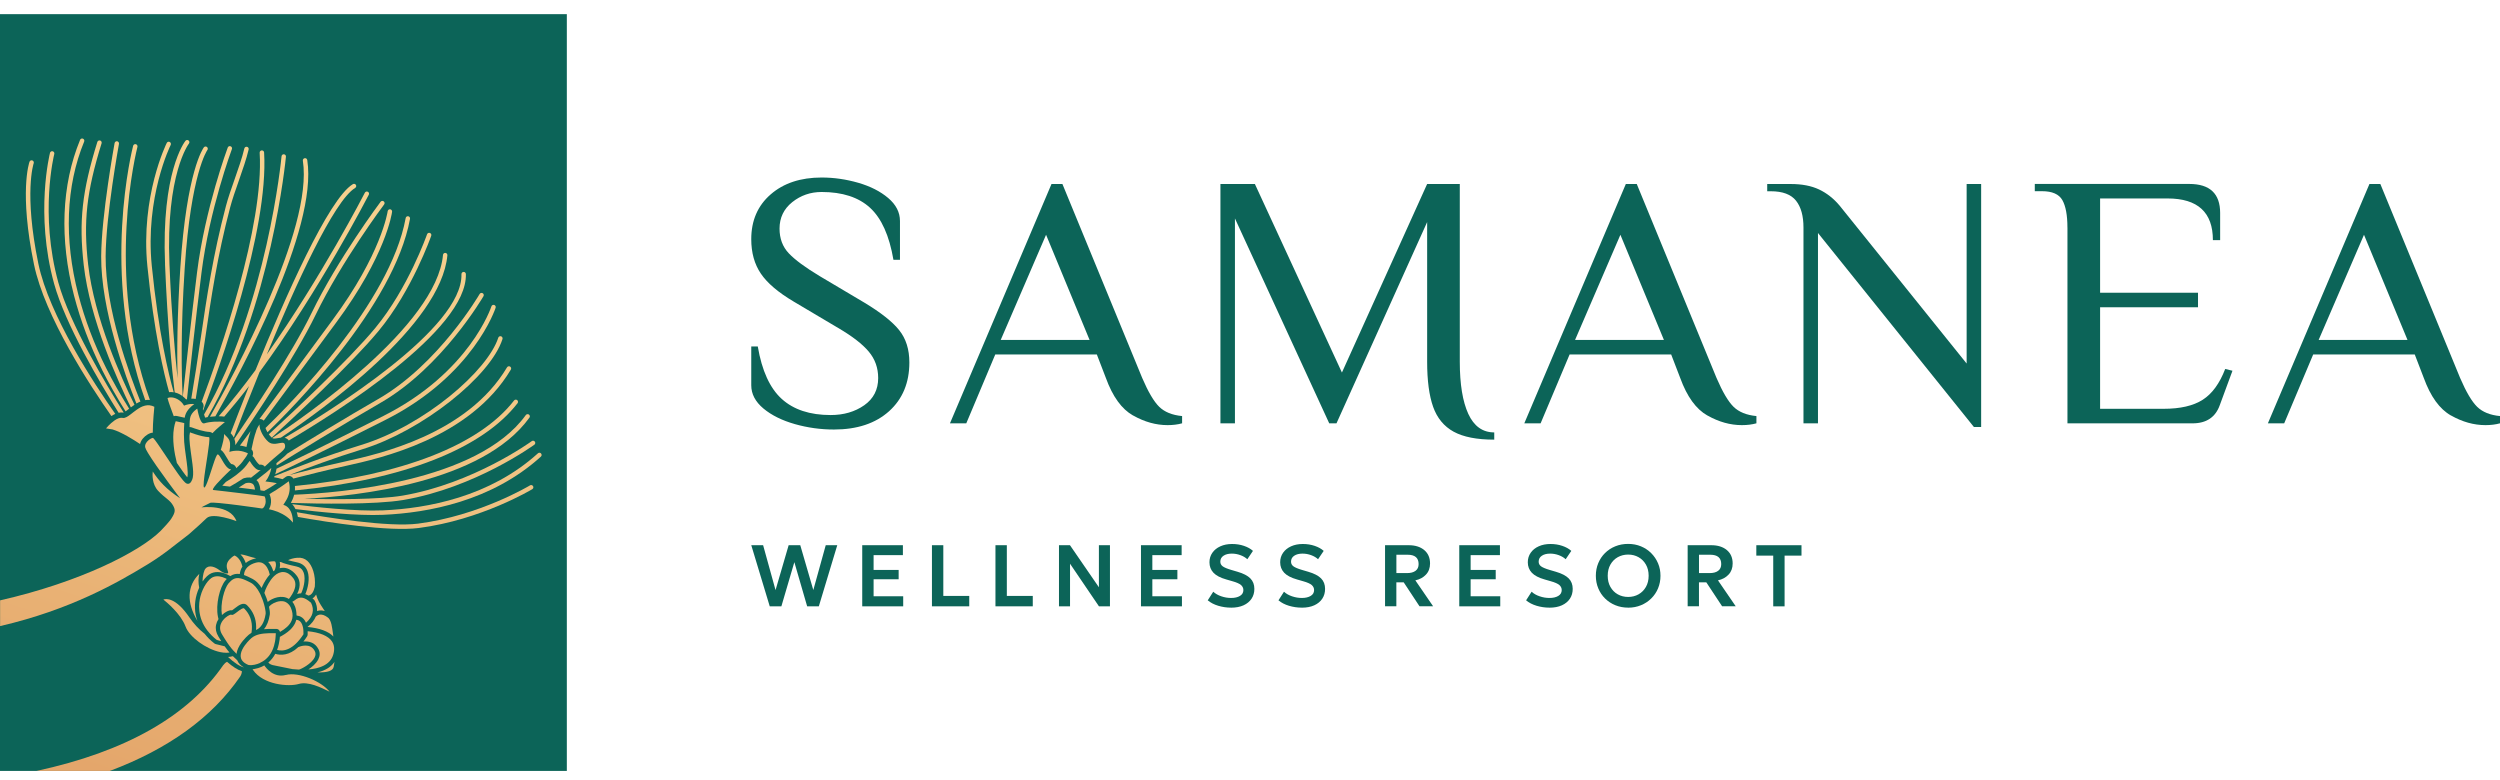 <svg width="157" height="49" viewBox="0 0 157 49" fill="none" xmlns="http://www.w3.org/2000/svg">
<path d="M35.597 0.889H0V48.414H35.597V0.889Z" fill="#0C6458"/>
<path d="M11.565 27.736C11.565 27.748 11.565 27.758 11.567 27.77C11.567 27.758 11.567 27.748 11.565 27.736Z" fill="url(#paint0_linear_8852_3128)"/>
<path d="M18.675 35.026C18.397 35.052 18.228 35.114 18.089 35.179C18.244 35.223 18.441 35.271 18.674 35.32C18.984 35.386 19.204 35.575 19.31 35.863C19.483 36.333 19.322 36.987 19.173 37.313C19.201 37.323 19.228 37.335 19.256 37.347C19.29 37.363 19.326 37.381 19.362 37.401C19.364 37.401 19.368 37.401 19.37 37.401C19.604 37.373 19.718 37.08 19.771 36.84C19.833 36.13 19.612 35.505 19.308 35.229C19.137 35.072 18.926 35.006 18.677 35.028L18.675 35.026Z" fill="url(#paint1_linear_8852_3128)"/>
<path d="M12.398 38.993C12.356 38.874 12.322 38.755 12.296 38.636C12.236 38.347 12.226 38.047 12.266 37.746C12.302 37.46 12.388 37.17 12.509 36.905C12.449 36.605 12.451 36.315 12.515 36.038C11.743 36.798 11.704 37.82 12.399 38.995L12.398 38.993Z" fill="url(#paint2_linear_8852_3128)"/>
<path d="M17.77 35.656C17.876 35.656 18.005 35.674 18.146 35.74C18.301 35.812 18.47 35.937 18.635 36.154C18.802 36.372 18.936 36.746 18.661 37.303C18.743 37.275 18.824 37.261 18.91 37.263C19.013 37.078 19.234 36.404 19.067 35.953C18.991 35.746 18.844 35.623 18.619 35.575C18.124 35.469 17.81 35.38 17.659 35.304C17.623 35.294 17.595 35.288 17.567 35.287C17.605 35.434 17.587 35.583 17.565 35.684C17.633 35.668 17.703 35.66 17.77 35.658V35.656Z" fill="url(#paint3_linear_8852_3128)"/>
<path d="M14.109 35.987C13.974 35.947 13.863 35.863 13.753 35.786C13.524 35.619 13.131 35.44 12.904 35.712C12.83 35.778 12.715 36.132 12.723 36.514C12.894 36.263 13.089 36.078 13.268 36.002C13.608 35.857 14.02 35.917 14.459 36.178C14.644 36.058 14.841 36.014 15.06 36.046C15.076 35.877 15.131 35.72 15.223 35.583C15.193 35.444 15.076 35.044 14.736 34.885C14.628 34.935 14.525 35.014 14.419 35.127C14.153 35.414 14.244 35.676 14.298 35.831C14.324 35.907 14.344 35.961 14.31 35.995C14.28 36.024 14.226 36.022 14.107 35.987H14.109Z" fill="url(#paint4_linear_8852_3128)"/>
<path d="M19.946 42.225C20.575 42.243 20.915 42.123 20.956 41.869L20.972 41.778C20.984 41.702 20.996 41.634 21.006 41.567C20.791 41.885 20.436 42.106 19.948 42.223L19.946 42.225Z" fill="url(#paint5_linear_8852_3128)"/>
<path d="M16.84 35.291C16.983 35.432 17.09 35.629 17.164 35.877C17.19 35.859 17.214 35.841 17.24 35.825C17.285 35.762 17.389 35.448 17.283 35.269C17.269 35.243 17.11 35.233 16.84 35.292V35.291Z" fill="url(#paint6_linear_8852_3128)"/>
<path d="M20.642 38.826C20.525 38.725 20.348 38.604 20.161 38.594C20.039 38.588 19.932 38.63 19.831 38.723C19.735 38.956 19.562 39.174 19.311 39.373C20.075 39.445 20.622 39.646 20.936 39.972C20.926 39.896 20.914 39.817 20.902 39.731C20.855 39.399 20.813 39.029 20.642 38.826Z" fill="url(#paint7_linear_8852_3128)"/>
<path d="M19.853 37.341C19.787 37.448 19.71 37.528 19.622 37.581C19.652 37.605 19.68 37.629 19.712 37.655C19.735 37.675 19.753 37.699 19.767 37.727C19.877 37.943 19.926 38.16 19.912 38.373C19.996 38.343 20.085 38.329 20.175 38.333C20.247 38.337 20.32 38.351 20.396 38.377C20.356 38.315 20.316 38.256 20.278 38.196C20.103 37.929 19.938 37.677 19.853 37.339V37.341Z" fill="url(#paint8_linear_8852_3128)"/>
<path d="M14.024 41.764C11.813 44.979 7.869 47.211 2.283 48.416H6.891C10.568 47.038 13.312 45.061 15.078 42.493C15.148 42.392 15.186 42.275 15.191 42.153C14.921 42.066 14.615 41.873 14.259 41.561C14.165 41.608 14.086 41.68 14.026 41.766L14.024 41.764Z" fill="url(#paint9_linear_8852_3128)"/>
<path d="M14.903 41.471C14.792 41.37 14.702 41.286 14.623 41.207C14.529 41.235 14.428 41.251 14.318 41.258C14.724 41.634 15.05 41.847 15.323 41.915C15.116 41.801 14.975 41.652 14.901 41.471H14.903Z" fill="url(#paint10_linear_8852_3128)"/>
<path d="M10.258 37.651C10.459 37.81 11.354 38.548 11.654 39.351C11.896 40.002 12.934 40.763 13.829 40.952C13.899 40.966 13.967 40.978 14.028 40.984C14.168 41 14.297 40.998 14.414 40.98C14.372 40.932 14.333 40.885 14.293 40.833C14.239 40.765 14.185 40.694 14.13 40.614L14.114 40.59C13.937 40.552 13.738 40.501 13.549 40.449C13.539 40.447 13.529 40.443 13.519 40.439C13.499 40.431 13.479 40.419 13.463 40.407C13.227 40.222 13.022 40.02 12.849 39.801C12.491 39.524 12.165 39.172 11.883 38.757C11.025 37.498 10.419 37.595 10.26 37.651H10.258Z" fill="url(#paint11_linear_8852_3128)"/>
<path d="M17.949 42.386C17.2 42.589 16.72 41.968 16.599 41.787C16.543 41.819 16.492 41.847 16.44 41.871C16.289 41.939 16.128 41.988 15.963 42.014C15.929 42.02 15.895 42.024 15.861 42.028C15.871 42.044 15.883 42.062 15.893 42.078C16.529 43.007 18.128 43.142 18.771 42.951C19.349 42.78 20.159 43.175 20.642 43.412C20.66 43.422 20.678 43.43 20.696 43.438C20.212 42.808 18.765 42.169 17.947 42.39L17.949 42.386Z" fill="url(#paint12_linear_8852_3128)"/>
<path d="M17.472 41.839C17.741 41.897 18.045 41.96 18.365 42.02C18.5 42.034 18.639 42.044 18.775 42.05C18.779 42.05 18.781 42.05 18.783 42.048C18.886 42.03 19.552 41.704 19.759 41.288C19.831 41.145 19.833 41.012 19.767 40.885C19.485 40.34 18.832 40.596 18.737 40.636C18.16 41.173 17.635 41.167 17.287 41.06C17.172 41.276 17.023 41.461 16.848 41.611C16.959 41.724 17.08 41.758 17.118 41.766C17.118 41.766 17.349 41.813 17.47 41.839H17.472Z" fill="url(#paint13_linear_8852_3128)"/>
<path d="M20.922 41.131C21.025 40.793 21 40.507 20.846 40.278C20.616 39.936 20.089 39.715 19.321 39.64C19.325 39.711 19.325 39.779 19.321 39.846C19.321 39.89 19.307 39.932 19.283 39.968C19.21 40.081 19.132 40.191 19.055 40.288C19.208 40.274 19.407 40.28 19.594 40.366C19.747 40.435 19.89 40.559 19.997 40.763C20.103 40.966 20.101 41.181 19.991 41.404C19.852 41.682 19.572 41.907 19.365 42.042C19.989 41.994 20.721 41.789 20.922 41.129V41.131Z" fill="url(#paint14_linear_8852_3128)"/>
<path d="M19.025 39.395C19.019 39.361 19.011 39.33 19.001 39.298C18.953 39.137 18.874 39.027 18.769 38.968C18.721 38.942 18.667 38.926 18.608 38.922C18.594 38.981 18.574 39.039 18.548 39.099C18.476 39.262 18.365 39.419 18.212 39.562C18.003 39.757 17.752 39.902 17.575 39.996C17.573 40.035 17.569 40.073 17.566 40.111C17.564 40.131 17.561 40.151 17.558 40.169L17.549 40.224C17.528 40.373 17.496 40.519 17.456 40.652C17.438 40.71 17.42 40.765 17.4 40.817C17.804 40.924 18.409 40.829 19.057 39.833C19.059 39.751 19.057 39.672 19.053 39.596C19.051 39.56 19.047 39.528 19.043 39.495C19.039 39.461 19.033 39.427 19.027 39.395H19.025Z" fill="url(#paint15_linear_8852_3128)"/>
<path d="M13.03 39.606C13.191 39.815 13.389 40.014 13.62 40.194C13.732 40.224 13.821 40.248 13.896 40.268C13.859 40.209 13.821 40.147 13.779 40.077C13.757 40.039 13.733 40 13.708 39.96C13.64 39.849 13.594 39.731 13.57 39.616C13.519 39.365 13.57 39.111 13.722 38.878C13.708 38.83 13.696 38.783 13.688 38.737C13.529 37.961 13.803 36.881 14.143 36.468C14.175 36.428 14.209 36.392 14.241 36.358C14.211 36.343 14.179 36.327 14.145 36.311C13.916 36.205 13.63 36.134 13.37 36.245C13.111 36.356 12.747 36.838 12.588 37.45C12.473 37.892 12.377 38.759 13.027 39.604L13.03 39.606Z" fill="url(#paint16_linear_8852_3128)"/>
<path d="M16.541 35.388C16.408 35.306 16.251 35.288 16.076 35.334C15.609 35.458 15.342 35.734 15.322 36.112C15.348 36.122 15.374 36.13 15.398 36.14C15.456 36.162 15.515 36.187 15.575 36.215C15.674 36.261 15.774 36.311 15.863 36.358C16.072 36.466 16.263 36.657 16.43 36.923C16.515 36.712 16.635 36.494 16.778 36.289C16.79 36.271 16.804 36.253 16.818 36.235L16.828 36.221C16.863 36.173 16.901 36.128 16.943 36.082C16.869 35.752 16.726 35.507 16.539 35.392L16.541 35.388Z" fill="url(#paint17_linear_8852_3128)"/>
<path d="M17.041 36.378L17.029 36.392C17.017 36.406 17.007 36.422 16.995 36.438C16.812 36.703 16.673 36.985 16.602 37.235C16.651 37.341 16.697 37.45 16.737 37.563L16.761 37.635C16.78 37.693 16.798 37.748 16.814 37.802C17.113 37.55 17.705 37.335 18.143 37.615C18.181 37.568 18.214 37.52 18.248 37.474C18.582 36.995 18.64 36.605 18.421 36.315C18.238 36.074 18.035 35.943 17.821 35.925C17.618 35.909 17.409 35.995 17.216 36.177C17.154 36.237 17.095 36.305 17.039 36.378H17.041Z" fill="url(#paint18_linear_8852_3128)"/>
<path d="M16.683 38.558C16.691 38.502 16.681 38.381 16.651 38.236C16.643 38.194 16.633 38.148 16.622 38.1C16.612 38.057 16.6 38.009 16.586 37.961C16.576 37.923 16.564 37.886 16.552 37.848L16.542 37.812C16.526 37.76 16.508 37.707 16.488 37.653C16.447 37.54 16.401 37.43 16.353 37.329C16.343 37.309 16.335 37.291 16.325 37.271C16.152 36.931 15.957 36.703 15.742 36.591C15.655 36.545 15.56 36.498 15.464 36.454C15.41 36.428 15.355 36.406 15.303 36.386C15.226 36.356 15.156 36.335 15.088 36.321C14.923 36.285 14.784 36.301 14.655 36.37C14.599 36.4 14.547 36.438 14.494 36.486C14.446 36.529 14.398 36.579 14.348 36.639C14.094 36.947 13.818 37.902 13.937 38.623C13.983 38.58 14.032 38.54 14.082 38.504C14.233 38.395 14.382 38.329 14.496 38.323C14.524 38.323 14.549 38.323 14.573 38.329C14.621 38.297 14.687 38.248 14.736 38.208L14.792 38.166C14.979 38.023 15.293 37.784 15.518 38.013C15.894 38.385 16.087 38.844 16.087 39.379C16.087 39.441 16.085 39.502 16.079 39.564C16.403 39.419 16.6 39.087 16.681 38.556L16.683 38.558Z" fill="url(#paint19_linear_8852_3128)"/>
<path d="M14.667 40.867C14.718 40.924 14.774 40.982 14.836 41.044C14.842 41.05 14.848 41.056 14.854 41.062C14.861 41 14.875 40.938 14.893 40.875C15.039 40.403 15.466 40 15.593 39.888C15.593 39.886 15.597 39.884 15.597 39.884L15.625 39.86C15.645 39.843 15.667 39.827 15.687 39.813C15.721 39.789 15.754 39.765 15.79 39.745C15.794 39.721 15.798 39.695 15.802 39.672C15.808 39.628 15.812 39.582 15.816 39.536C15.854 39.009 15.689 38.564 15.331 38.21C15.269 38.146 15.054 38.309 14.953 38.387L14.899 38.427C14.72 38.564 14.591 38.663 14.527 38.6C14.5 38.588 14.346 38.632 14.165 38.785C14.106 38.834 14.054 38.888 14.008 38.946C13.967 38.999 13.929 39.055 13.901 39.113C13.784 39.349 13.796 39.59 13.939 39.831C14.002 39.938 14.062 40.035 14.12 40.125C14.175 40.212 14.227 40.292 14.277 40.368C14.301 40.401 14.323 40.435 14.346 40.467C14.362 40.491 14.378 40.513 14.394 40.535C14.44 40.598 14.488 40.658 14.535 40.718C14.579 40.771 14.623 40.821 14.669 40.873L14.667 40.867Z" fill="url(#paint20_linear_8852_3128)"/>
<path d="M16.331 41.626C16.391 41.599 16.451 41.567 16.508 41.531C16.532 41.515 16.556 41.499 16.582 41.483C16.613 41.461 16.643 41.438 16.673 41.414C16.826 41.286 16.956 41.125 17.057 40.934C17.091 40.871 17.119 40.811 17.142 40.751C17.166 40.692 17.188 40.626 17.208 40.56C17.234 40.473 17.256 40.381 17.272 40.286C17.28 40.242 17.286 40.199 17.292 40.153V40.135C17.296 40.119 17.3 40.101 17.3 40.085C17.308 40.01 17.314 39.93 17.317 39.849C17.317 39.821 17.32 39.793 17.32 39.765C17.278 39.765 17.234 39.765 17.192 39.765C16.775 39.761 16.341 39.771 16.013 39.928C15.93 39.968 15.858 40.014 15.796 40.067L15.768 40.091C15.731 40.125 15.689 40.163 15.649 40.205C15.514 40.342 15.19 40.7 15.124 41.06C15.106 41.159 15.108 41.251 15.134 41.334C15.152 41.396 15.182 41.453 15.226 41.505C15.305 41.605 15.428 41.688 15.593 41.756C15.593 41.756 15.659 41.779 15.79 41.772C15.852 41.767 15.919 41.758 15.989 41.744C16.106 41.72 16.222 41.682 16.331 41.634V41.626Z" fill="url(#paint21_linear_8852_3128)"/>
<path d="M15.837 34.998C15.754 34.974 15.68 34.952 15.609 34.931C15.42 34.873 15.265 34.825 15.1 34.817C15.277 34.982 15.376 35.191 15.432 35.356C15.583 35.233 15.776 35.139 16.008 35.078C16.036 35.07 16.066 35.064 16.094 35.06C16.078 35.056 16.064 35.052 16.052 35.05C15.963 35.03 15.891 35.014 15.837 34.998Z" fill="url(#paint22_linear_8852_3128)"/>
<path d="M17.355 39.495C17.468 39.495 17.562 39.578 17.583 39.685C17.766 39.58 17.914 39.475 18.031 39.365C18.208 39.2 18.313 39.029 18.355 38.84C18.401 38.632 18.367 38.397 18.254 38.14C18.226 38.083 18.192 38.029 18.15 37.977C18.095 37.908 18.015 37.846 17.914 37.796C17.725 37.719 17.522 37.755 17.385 37.796C17.1 37.884 16.921 38.051 16.895 38.106C16.929 38.264 16.963 38.47 16.943 38.6C16.883 38.987 16.76 39.296 16.575 39.514C16.782 39.495 16.995 39.492 17.196 39.495C17.249 39.495 17.301 39.495 17.355 39.495Z" fill="url(#paint23_linear_8852_3128)"/>
<path d="M19.215 39.109C19.652 38.729 19.759 38.307 19.533 37.854C19.093 37.472 18.821 37.434 18.499 37.705C18.499 37.705 18.491 37.711 18.489 37.711C18.433 37.746 18.387 37.772 18.359 37.792C18.479 37.935 18.614 38.194 18.622 38.63C18.626 38.641 18.628 38.649 18.632 38.657C18.672 38.663 18.767 38.679 18.833 38.703C18.841 38.707 18.851 38.711 18.858 38.715C19.018 38.789 19.137 38.92 19.216 39.107L19.215 39.109Z" fill="url(#paint24_linear_8852_3128)"/>
<path d="M18.52 30.52C18.526 30.617 18.529 30.713 18.52 30.8C25.322 30.132 30.281 28.191 32.503 25.321C32.55 25.26 32.538 25.172 32.479 25.127C32.419 25.077 32.332 25.091 32.284 25.15C30.112 27.954 25.232 29.855 18.523 30.52H18.52Z" fill="url(#paint25_linear_8852_3128)"/>
<path d="M24.104 26.109C20.193 28.088 18.311 28.986 17.365 29.436C17.351 29.547 17.323 29.665 17.283 29.784C17.303 29.774 17.321 29.766 17.343 29.756C18.242 29.329 20.109 28.442 24.23 26.358C29.74 23.571 31.114 19.367 31.126 19.326C31.15 19.252 31.108 19.174 31.035 19.151C30.961 19.127 30.884 19.169 30.86 19.242C30.846 19.284 29.509 23.375 24.102 26.109H24.104Z" fill="url(#paint26_linear_8852_3128)"/>
<path d="M23.75 25.061C21.708 26.234 19.429 27.628 18.049 28.481C17.949 28.595 17.82 28.702 17.681 28.817C17.599 28.885 17.504 28.963 17.398 29.056C17.384 29.068 17.372 29.08 17.358 29.092C17.366 29.136 17.37 29.181 17.372 29.231C18.46 28.553 21.358 26.759 23.887 25.303C27.761 23.076 30.336 18.645 30.362 18.602C30.4 18.536 30.378 18.451 30.312 18.413C30.312 18.413 30.312 18.413 30.311 18.413C30.245 18.375 30.159 18.397 30.12 18.465C30.094 18.508 27.556 22.873 23.748 25.063L23.75 25.061Z" fill="url(#paint27_linear_8852_3128)"/>
<path d="M14.718 27.555C14.758 27.664 14.781 27.791 14.781 27.954C15.885 26.349 18.55 22.39 19.819 19.777C21.465 16.386 24.098 12.873 24.124 12.839C24.17 12.777 24.158 12.69 24.096 12.644C24.037 12.6 23.947 12.61 23.901 12.672C23.875 12.707 21.227 16.241 19.568 19.656C18.365 22.132 15.899 25.828 14.718 27.555Z" fill="url(#paint28_linear_8852_3128)"/>
<path d="M13.737 26.141C13.859 26.141 13.976 26.151 14.083 26.163C14.608 25.554 15.131 24.912 15.64 24.245C15.155 25.459 14.755 26.497 14.485 27.205C14.565 27.288 14.632 27.374 14.682 27.475C15.012 26.606 15.591 25.109 16.299 23.367C20.065 18.236 23.12 12.306 23.16 12.23C23.195 12.162 23.172 12.077 23.1 12.043C23.032 12.007 22.947 12.035 22.913 12.103C22.877 12.174 20.189 17.393 16.756 22.257C18.566 17.888 20.97 12.606 22.304 11.803C22.37 11.763 22.392 11.677 22.352 11.612C22.312 11.546 22.227 11.524 22.161 11.564C20.634 12.483 17.898 18.683 16.044 23.245C15.296 24.261 14.521 25.244 13.735 26.141H13.737Z" fill="url(#paint29_linear_8852_3128)"/>
<path d="M13.185 26.173C13.294 26.159 13.409 26.149 13.525 26.145C15.096 23.396 19.972 14.416 19.296 10.051C19.284 9.975 19.212 9.921 19.137 9.933C19.061 9.945 19.009 10.017 19.019 10.092C19.688 14.404 14.61 23.675 13.185 26.173Z" fill="url(#paint30_linear_8852_3128)"/>
<path d="M10.619 24.627C10.71 24.615 10.808 24.619 10.911 24.637C10.589 23.514 9.959 20.927 9.533 16.703C9.1 12.381 10.704 9.134 10.72 9.102C10.754 9.032 10.72 8.945 10.659 8.915C10.591 8.879 10.505 8.907 10.472 8.977C10.456 9.01 8.813 12.328 9.257 16.732C9.672 20.857 10.285 23.442 10.621 24.629L10.619 24.627Z" fill="url(#paint31_linear_8852_3128)"/>
<path d="M10.363 16.593C10.524 20.499 10.799 23.223 10.97 24.647C10.984 24.651 10.998 24.651 11.014 24.655C11.181 24.699 11.334 24.779 11.471 24.882C11.399 23.51 11.338 20.807 11.602 16.81C11.994 10.882 13.008 9.444 13.022 9.424C13.068 9.363 13.056 9.275 12.996 9.229C12.934 9.184 12.847 9.193 12.801 9.255C12.758 9.313 11.727 10.731 11.326 16.79C11.121 19.896 11.111 22.229 11.151 23.764C10.986 22.221 10.775 19.803 10.642 16.577C10.409 10.931 11.851 9.034 11.865 9.016C11.912 8.957 11.902 8.869 11.843 8.822C11.785 8.772 11.696 8.784 11.648 8.843C11.586 8.921 10.127 10.82 10.365 16.591L10.363 16.593Z" fill="url(#paint32_linear_8852_3128)"/>
<path d="M11.48 24.892C11.556 24.95 11.626 25.011 11.687 25.083C11.703 25.079 11.723 25.075 11.741 25.071C11.872 23.848 12.27 20.173 12.654 17.124C13.153 13.163 14.549 9.402 14.563 9.364C14.591 9.293 14.555 9.213 14.481 9.186C14.41 9.158 14.328 9.195 14.302 9.267C14.288 9.305 12.879 13.095 12.377 17.09C12.008 20.026 11.626 23.542 11.48 24.894V24.892Z" fill="url(#paint33_linear_8852_3128)"/>
<path d="M12.586 21.358C12.411 22.543 12.23 23.766 12.012 25.035C12.103 25.031 12.197 25.035 12.29 25.055C12.507 23.792 12.688 22.577 12.863 21.398C13.265 18.667 13.644 16.088 14.458 13.01C14.587 12.52 14.794 11.928 14.995 11.357C15.233 10.675 15.48 9.971 15.615 9.386C15.633 9.311 15.587 9.235 15.512 9.219C15.436 9.201 15.363 9.249 15.345 9.323C15.213 9.891 14.969 10.589 14.732 11.264C14.529 11.84 14.32 12.437 14.189 12.938C13.374 16.03 12.992 18.618 12.588 21.356L12.586 21.358Z" fill="url(#paint34_linear_8852_3128)"/>
<path d="M22.669 27.948C20.481 28.622 18.415 29.424 17.242 29.899C17.232 29.923 17.224 29.947 17.214 29.971C17.395 30.001 17.588 30.042 17.745 30.094C17.82 30.04 17.886 29.993 17.936 29.955C18.023 29.889 18.139 29.871 18.242 29.907C18.32 29.933 18.381 29.987 18.421 30.054C19.354 29.812 20.537 29.517 21.736 29.253C23.862 28.784 29.508 27.537 32.081 23.211C32.121 23.146 32.099 23.06 32.033 23.02C31.968 22.981 31.882 23.003 31.842 23.068C29.333 27.288 23.77 28.517 21.678 28.98C20.394 29.265 19.123 29.583 18.16 29.834C19.356 29.366 21.014 28.75 22.752 28.215C26.483 27.067 30.796 23.657 31.556 21.294C31.58 21.221 31.538 21.141 31.466 21.119C31.393 21.096 31.315 21.135 31.291 21.209C30.627 23.271 26.68 26.715 22.671 27.948H22.669Z" fill="url(#paint35_linear_8852_3128)"/>
<path d="M17.095 27.507C17.172 27.561 17.286 27.545 17.463 27.511C17.506 27.503 17.57 27.489 17.642 27.483C20.221 25.761 27.694 20.415 28.096 16.034C28.102 15.957 28.048 15.889 27.971 15.883C27.893 15.875 27.826 15.933 27.82 16.011C27.412 20.459 19.135 26.167 17.095 27.509V27.507Z" fill="url(#paint36_linear_8852_3128)"/>
<path d="M16.882 27.274C16.936 27.352 16.997 27.423 17.067 27.483C18.391 26.268 22.082 22.834 23.784 20.773C25.877 18.242 27.07 14.841 27.082 14.805C27.108 14.732 27.068 14.652 26.996 14.628C26.922 14.603 26.845 14.642 26.819 14.714C26.807 14.748 25.63 18.103 23.57 20.594C21.881 22.639 18.206 26.055 16.882 27.272V27.274Z" fill="url(#paint37_linear_8852_3128)"/>
<path d="M16.673 26.878C16.701 26.954 16.742 27.048 16.798 27.145C18.242 25.757 24.747 19.248 25.749 13.743C25.763 13.668 25.713 13.594 25.638 13.58C25.562 13.566 25.491 13.616 25.477 13.692C24.502 19.039 18.224 25.381 16.673 26.878Z" fill="url(#paint38_linear_8852_3128)"/>
<path d="M17.874 27.495C17.974 27.517 18.067 27.567 18.137 27.664C21.179 25.872 29.357 20.722 29.257 17.212C29.255 17.134 29.191 17.073 29.114 17.076C29.036 17.078 28.977 17.142 28.979 17.22C29.076 20.634 20.783 25.793 17.874 27.495Z" fill="url(#paint39_linear_8852_3128)"/>
<path d="M15.478 28.07C15.494 27.988 15.512 27.907 15.53 27.825C15.587 27.567 15.655 27.306 15.736 27.075C15.448 27.467 15.22 27.777 15.068 27.982C15.164 27.992 15.265 28.01 15.373 28.04C15.408 28.05 15.442 28.058 15.478 28.07Z" fill="url(#paint40_linear_8852_3128)"/>
<path d="M16.291 26.318C16.384 26.308 16.482 26.338 16.554 26.407C16.558 26.411 16.559 26.415 16.561 26.419C17.703 24.87 19.372 22.607 21.108 20.264C24.234 16.044 24.61 13.409 24.623 13.3C24.633 13.225 24.58 13.155 24.504 13.143C24.429 13.133 24.359 13.187 24.347 13.262C24.343 13.288 23.959 15.943 20.883 20.097C19.123 22.474 17.43 24.769 16.289 26.32L16.291 26.318Z" fill="url(#paint41_linear_8852_3128)"/>
<path d="M33.284 30.482C33.252 30.5 30.128 32.383 26.258 32.884C24.403 33.123 20.505 32.5 18.638 32.166C18.669 32.266 18.691 32.367 18.705 32.463C20.624 32.805 24.415 33.401 26.294 33.159C30.222 32.652 33.398 30.738 33.429 30.719C33.495 30.679 33.517 30.593 33.475 30.528C33.435 30.462 33.35 30.44 33.284 30.48V30.482Z" fill="url(#paint42_linear_8852_3128)"/>
<path d="M33.98 28.477C33.931 28.42 33.841 28.416 33.783 28.467C30.761 31.21 26.819 31.93 24.047 32.051C22.333 32.127 19.684 31.832 18.35 31.663C18.435 31.755 18.505 31.858 18.556 31.971C19.96 32.145 22.424 32.403 24.059 32.331C26.877 32.208 30.884 31.474 33.968 28.676C34.026 28.625 34.03 28.537 33.978 28.479L33.98 28.477Z" fill="url(#paint43_linear_8852_3128)"/>
<path d="M18.472 31.069C18.421 31.271 18.343 31.444 18.268 31.578C18.27 31.58 18.272 31.582 18.273 31.584C19.982 31.637 23.544 31.703 25.331 31.399C29.843 30.629 33.52 27.954 33.558 27.928C33.62 27.883 33.634 27.795 33.588 27.734C33.542 27.672 33.455 27.658 33.393 27.704C33.358 27.73 29.73 30.367 25.284 31.124C23.786 31.379 20.94 31.367 19.091 31.325C22.41 31.158 30.295 30.325 33.248 26.228C33.294 26.167 33.28 26.079 33.216 26.033C33.157 25.992 33.067 26.002 33.021 26.065C29.983 30.281 21.261 30.959 18.47 31.069H18.472Z" fill="url(#paint44_linear_8852_3128)"/>
<path d="M12.664 25.23C12.773 25.319 12.815 25.467 12.77 25.6C12.761 25.626 12.75 25.657 12.738 25.693C12.744 25.723 12.748 25.753 12.755 25.783C13.78 23.09 16.884 14.467 16.586 9.575C16.582 9.498 16.516 9.44 16.439 9.444C16.361 9.448 16.303 9.516 16.307 9.591C16.588 14.183 13.819 22.14 12.666 25.228L12.664 25.23Z" fill="url(#paint45_linear_8852_3128)"/>
<path d="M12.882 26.226C12.932 26.214 12.986 26.204 13.039 26.194C17.064 19.232 17.947 9.933 17.957 9.84C17.963 9.762 17.907 9.695 17.832 9.689C17.754 9.681 17.687 9.738 17.681 9.816C17.673 9.909 16.796 19.127 12.815 26.031C12.836 26.109 12.86 26.178 12.882 26.23V26.226Z" fill="url(#paint46_linear_8852_3128)"/>
<path d="M6.996 26.129C7.074 26.075 7.155 26.029 7.239 25.992C5.936 24.138 3.076 19.795 2.406 16.547C1.491 12.111 2.11 10.271 2.116 10.253C2.142 10.182 2.104 10.1 2.03 10.074C1.959 10.049 1.879 10.086 1.853 10.158C1.826 10.233 1.201 12.073 2.134 16.603C2.81 19.886 5.674 24.245 6.996 26.129Z" fill="url(#paint47_linear_8852_3128)"/>
<path d="M7.448 25.922C7.549 25.9 7.651 25.894 7.752 25.912C7.756 25.912 7.762 25.908 7.766 25.906C6.648 24.128 4.375 20.324 3.663 17.743C2.472 13.409 3.399 9.709 3.409 9.671C3.429 9.595 3.383 9.52 3.309 9.5C3.236 9.48 3.158 9.526 3.14 9.599C3.13 9.637 2.186 13.407 3.397 17.814C4.099 20.368 6.296 24.078 7.448 25.92V25.922Z" fill="url(#paint48_linear_8852_3128)"/>
<path d="M6.413 23.233C6.839 24.078 7.324 24.936 7.887 25.834C7.961 25.785 8.044 25.719 8.108 25.667C8.108 25.667 8.108 25.667 8.11 25.667C7.557 24.785 7.08 23.939 6.662 23.108C5.91 21.613 5.324 20.061 4.918 18.496C4.011 15.004 4.138 11.683 5.286 8.891C5.316 8.82 5.282 8.74 5.21 8.708C5.139 8.678 5.057 8.712 5.029 8.784C3.86 11.632 3.729 15.012 4.65 18.566C5.061 20.149 5.654 21.718 6.415 23.231L6.413 23.233Z" fill="url(#paint49_linear_8852_3128)"/>
<path d="M5.258 16.641C5.648 20.083 7.4 23.935 8.217 25.584C8.289 25.528 8.364 25.473 8.446 25.419C7.629 23.764 5.918 19.984 5.535 16.609C5.228 13.901 5.433 12.053 6.38 8.999C6.402 8.925 6.362 8.845 6.288 8.824C6.215 8.802 6.137 8.841 6.113 8.915C5.153 12.011 4.946 13.889 5.258 16.641Z" fill="url(#paint50_linear_8852_3128)"/>
<path d="M8.569 25.341C8.649 25.294 8.732 25.252 8.818 25.216C8.114 23.476 6.614 19.381 6.634 16.094C6.648 13.529 7.463 9.082 7.471 9.036C7.485 8.961 7.436 8.887 7.36 8.873C7.284 8.859 7.213 8.909 7.197 8.985C7.189 9.03 6.37 13.501 6.354 16.092C6.334 19.437 7.859 23.593 8.567 25.341H8.569Z" fill="url(#paint51_linear_8852_3128)"/>
<path d="M9.413 25.116C6.563 17.253 8.609 9.309 8.631 9.227C8.651 9.154 8.607 9.074 8.532 9.056C8.458 9.036 8.38 9.08 8.361 9.156C8.339 9.237 6.284 17.206 9.12 25.127C9.214 25.111 9.313 25.107 9.413 25.116Z" fill="url(#paint52_linear_8852_3128)"/>
<path d="M12.206 25.381C12.122 25.365 12.035 25.365 11.951 25.373C11.858 25.383 11.77 25.403 11.703 25.423C11.615 25.449 11.558 25.474 11.558 25.474C11.355 25.113 10.979 24.946 10.712 24.956C10.637 24.957 10.571 24.971 10.52 25.003C10.581 25.252 10.774 25.773 10.911 26.137C10.971 26.115 11.037 26.107 11.102 26.123L11.597 26.234C11.607 26.178 11.617 26.127 11.633 26.079C11.689 25.898 11.796 25.749 11.904 25.634C12.035 25.492 12.166 25.405 12.202 25.381H12.206Z" fill="url(#paint53_linear_8852_3128)"/>
<path d="M16.236 30.321C16.277 30.402 16.305 30.49 16.325 30.577C16.341 30.651 16.349 30.725 16.355 30.794C16.448 30.808 16.526 30.82 16.59 30.83C16.838 30.701 17.129 30.518 17.385 30.345C17.373 30.343 17.363 30.341 17.351 30.337C17.029 30.271 16.669 30.235 16.669 30.235C16.707 30.19 16.739 30.14 16.771 30.092C16.788 30.064 16.806 30.035 16.822 30.005C16.896 29.873 16.952 29.74 16.987 29.615C17.003 29.557 17.017 29.5 17.027 29.448C17.031 29.428 17.033 29.408 17.035 29.388C16.987 29.432 16.942 29.476 16.894 29.52C16.769 29.635 16.647 29.736 16.528 29.82C16.452 29.879 16.301 30.001 16.108 30.152C16.154 30.194 16.196 30.241 16.23 30.299C16.234 30.305 16.236 30.311 16.238 30.317L16.236 30.321Z" fill="url(#paint54_linear_8852_3128)"/>
<path d="M16.094 27.055C15.969 27.386 15.866 27.839 15.792 28.219C15.876 28.298 15.915 28.418 15.889 28.535C15.883 28.567 15.87 28.603 15.854 28.644C15.899 28.674 15.939 28.714 15.965 28.764C16.044 28.911 16.164 29.068 16.249 29.146C16.267 29.162 16.285 29.177 16.299 29.185C16.404 29.163 16.512 29.193 16.591 29.263C16.605 29.275 16.615 29.291 16.625 29.305C16.723 29.217 16.828 29.118 16.941 29.012C17.017 28.943 17.096 28.871 17.18 28.798C17.186 28.792 17.192 28.788 17.198 28.782C17.749 28.306 17.976 28.201 17.888 27.909C17.878 27.873 17.86 27.849 17.836 27.833C17.721 27.752 17.466 27.877 17.208 27.873C17.16 27.873 17.113 27.867 17.065 27.855C16.995 27.837 16.925 27.807 16.862 27.753C16.776 27.682 16.699 27.595 16.627 27.499C16.597 27.459 16.57 27.418 16.544 27.378C16.49 27.292 16.444 27.207 16.407 27.123C16.345 26.986 16.307 26.859 16.299 26.767C16.295 26.713 16.299 26.672 16.319 26.648C16.237 26.715 16.16 26.865 16.088 27.053L16.094 27.055Z" fill="url(#paint55_linear_8852_3128)"/>
<path d="M11.572 26.57L11.037 26.451H11.035C10.985 26.588 10.949 26.733 10.924 26.884C10.806 27.6 10.945 28.436 11.107 29.074C11.355 29.438 11.608 29.8 11.759 29.975C11.765 29.957 11.771 29.935 11.775 29.909C11.822 29.692 11.741 29.116 11.675 28.652C11.626 28.302 11.586 28.012 11.568 27.767C11.568 27.756 11.568 27.746 11.566 27.734C11.526 27.145 11.572 26.568 11.572 26.568V26.57Z" fill="url(#paint56_linear_8852_3128)"/>
<path d="M16.37 29.515C16.263 29.555 16.148 29.5 16.042 29.41C15.867 29.259 15.72 29.012 15.68 28.943C15.676 28.949 15.672 28.955 15.666 28.963C15.64 28.998 15.613 29.034 15.583 29.07C15.521 29.166 15.45 29.259 15.366 29.352C15.05 29.702 14.604 30.015 14.187 30.263C14.105 30.347 14.026 30.428 13.958 30.502C14.101 30.518 14.266 30.538 14.439 30.558C14.672 30.432 15.022 30.212 15.235 30.07C15.261 30.052 15.288 30.038 15.318 30.031C15.434 29.995 15.559 29.979 15.68 29.985C15.71 29.985 15.738 29.991 15.766 29.997C15.784 29.983 15.8 29.969 15.817 29.957C16.032 29.788 16.207 29.649 16.299 29.575C16.344 29.539 16.37 29.517 16.37 29.517V29.515Z" fill="url(#paint57_linear_8852_3128)"/>
<path d="M18.248 32.097C18.216 32.033 18.176 31.971 18.131 31.916C18.047 31.818 17.938 31.741 17.793 31.705C17.806 31.677 17.832 31.641 17.86 31.598C17.866 31.588 17.872 31.58 17.878 31.572C17.954 31.456 18.057 31.291 18.125 31.081C18.148 31.005 18.168 30.921 18.18 30.834C18.192 30.746 18.196 30.651 18.19 30.552C18.184 30.448 18.166 30.341 18.135 30.223C18.135 30.223 18.103 30.247 18.053 30.283C17.98 30.337 17.864 30.42 17.719 30.52C17.49 30.677 17.198 30.87 16.922 31.029C16.922 31.031 16.924 31.033 16.925 31.035C16.93 31.045 16.933 31.055 16.937 31.065C16.985 31.176 17.009 31.285 17.019 31.393C17.035 31.608 16.985 31.804 16.912 31.942C16.904 31.956 16.894 31.968 16.886 31.979C17.049 32.011 17.24 32.063 17.441 32.142C17.538 32.182 17.637 32.228 17.737 32.282C17.974 32.411 18.204 32.584 18.395 32.819C18.395 32.819 18.403 32.626 18.353 32.399C18.331 32.3 18.3 32.194 18.25 32.095L18.248 32.097Z" fill="url(#paint58_linear_8852_3128)"/>
<path d="M12.047 26.843C12.073 26.853 12.105 26.865 12.143 26.878C12.169 26.889 12.201 26.898 12.232 26.91C12.413 26.974 12.66 27.05 12.881 27.091C12.974 27.109 13.062 27.121 13.135 27.123C13.161 27.123 13.187 27.129 13.211 27.135C13.261 27.147 13.304 27.171 13.342 27.203C13.64 26.884 14.004 26.616 14.124 26.505C14.028 26.489 13.921 26.481 13.813 26.477C13.688 26.473 13.561 26.475 13.435 26.483C13.398 26.485 13.36 26.489 13.322 26.493C13.191 26.505 13.07 26.525 12.966 26.548C12.916 26.56 12.871 26.572 12.829 26.586C12.817 26.59 12.807 26.59 12.797 26.59C12.722 26.592 12.654 26.513 12.598 26.397C12.582 26.366 12.569 26.332 12.555 26.296C12.545 26.27 12.535 26.242 12.525 26.214C12.483 26.089 12.449 25.958 12.427 25.852C12.403 25.741 12.389 25.662 12.389 25.662C12.389 25.662 12.053 25.868 11.958 26.177C11.946 26.214 11.936 26.258 11.93 26.306C11.914 26.409 11.908 26.529 11.906 26.646C11.906 26.706 11.906 26.765 11.906 26.821C11.954 26.819 12.002 26.825 12.047 26.843Z" fill="url(#paint59_linear_8852_3128)"/>
<path d="M14.08 28.479C14.126 28.545 14.169 28.621 14.217 28.702C14.219 28.706 14.223 28.712 14.225 28.716C14.301 28.847 14.444 29.086 14.527 29.142C14.639 29.148 14.738 29.211 14.796 29.307C14.804 29.321 14.814 29.332 14.82 29.346C14.828 29.364 14.83 29.384 14.834 29.402C15.037 29.229 15.208 29.048 15.321 28.863C15.331 28.851 15.339 28.841 15.349 28.829C15.399 28.768 15.438 28.712 15.47 28.66C15.528 28.569 15.56 28.495 15.566 28.462C15.514 28.438 15.466 28.422 15.416 28.404C15.327 28.372 15.239 28.346 15.158 28.33C15.04 28.308 14.935 28.302 14.842 28.304C14.703 28.308 14.587 28.328 14.511 28.348C14.446 28.366 14.406 28.382 14.406 28.382C14.488 27.921 14.454 27.718 14.354 27.565C14.287 27.459 14.185 27.378 14.07 27.254C14.088 27.477 13.975 27.903 13.865 28.255C13.949 28.302 14.016 28.382 14.082 28.479H14.08Z" fill="url(#paint60_linear_8852_3128)"/>
<path d="M15.833 30.367C15.726 30.305 15.585 30.315 15.497 30.331C15.45 30.339 15.418 30.349 15.418 30.349C15.418 30.349 15.221 30.48 14.99 30.621C15.108 30.635 15.225 30.649 15.342 30.663C15.374 30.667 15.408 30.671 15.44 30.675C15.519 30.685 15.597 30.695 15.672 30.705C15.792 30.719 15.907 30.735 16.014 30.748C16.003 30.649 15.981 30.546 15.935 30.464C15.913 30.424 15.883 30.398 15.851 30.377C15.845 30.373 15.839 30.371 15.835 30.367H15.833Z" fill="url(#paint61_linear_8852_3128)"/>
<path d="M8.945 25.524C8.86 25.56 8.778 25.606 8.699 25.655C8.665 25.677 8.631 25.699 8.597 25.723C8.518 25.777 8.442 25.834 8.37 25.89C8.345 25.91 8.317 25.93 8.293 25.952C8.213 26.014 8.14 26.071 8.068 26.119C8.026 26.147 7.987 26.171 7.949 26.191C7.859 26.236 7.778 26.262 7.704 26.244C7.686 26.24 7.668 26.24 7.649 26.238C7.581 26.234 7.509 26.246 7.438 26.272C7.354 26.302 7.271 26.35 7.191 26.405C6.903 26.604 6.658 26.904 6.658 26.904C6.658 26.904 6.835 26.93 7.072 26.97C7.635 27.141 8.376 27.604 8.796 27.885C8.854 27.63 9.051 27.422 9.257 27.292C9.383 27.215 9.494 27.175 9.595 27.173C9.589 26.56 9.693 25.546 9.693 25.546C9.645 25.52 9.595 25.5 9.55 25.486C9.444 25.453 9.343 25.443 9.243 25.451C9.142 25.459 9.045 25.486 8.949 25.524H8.945Z" fill="url(#paint62_linear_8852_3128)"/>
<path d="M10.635 34.501L11.862 33.553C12.546 32.956 12.542 32.944 12.98 32.536C13.378 32.164 14.849 32.727 14.849 32.727C14.451 31.631 12.65 31.864 12.65 31.864C12.65 31.864 12.795 31.771 13.201 31.578C13.252 31.554 13.477 31.564 13.785 31.592C13.795 31.592 13.807 31.594 13.817 31.596C14.479 31.657 15.499 31.796 16.056 31.876C16.299 31.91 16.454 31.934 16.454 31.934C16.563 31.916 16.681 31.725 16.685 31.49C16.687 31.393 16.671 31.289 16.625 31.186C16.625 31.182 16.625 31.18 16.621 31.176C16.609 31.172 16.591 31.17 16.573 31.166C16.52 31.156 16.442 31.144 16.347 31.13C16.275 31.12 16.195 31.108 16.108 31.096C16.078 31.093 16.048 31.088 16.017 31.084C16.011 31.084 16.003 31.084 15.997 31.082C15.82 31.059 15.619 31.035 15.408 31.009C15.295 30.995 15.179 30.981 15.064 30.967C14.903 30.947 14.742 30.929 14.585 30.91C14.557 30.906 14.529 30.904 14.503 30.9C14.348 30.882 14.199 30.864 14.064 30.848C13.67 30.802 13.393 30.772 13.393 30.772C13.358 30.768 13.362 30.735 13.387 30.683C13.457 30.542 13.724 30.253 13.982 29.993C14.058 29.917 14.129 29.844 14.199 29.778C14.378 29.603 14.515 29.474 14.515 29.474C14.497 29.474 14.479 29.472 14.461 29.468C14.167 29.408 13.921 28.786 13.755 28.593C13.726 28.559 13.7 28.537 13.676 28.535C13.614 28.531 13.509 28.809 13.392 29.166C13.226 29.663 13.037 30.307 12.906 30.534C12.874 30.589 12.847 30.619 12.823 30.617C12.817 30.617 12.811 30.613 12.807 30.605C12.699 30.452 13.037 28.718 13.129 27.881C13.153 27.666 13.159 27.509 13.137 27.455C12.878 27.449 12.528 27.354 12.274 27.272C12.075 27.209 11.932 27.151 11.932 27.151C11.932 27.157 11.93 27.163 11.928 27.169C11.9 27.266 11.892 27.405 11.898 27.571C11.914 28.01 12.027 28.634 12.089 29.16C12.129 29.496 12.149 29.792 12.109 29.973C12.109 29.973 12.109 29.977 12.109 29.979C12.103 30.011 12.095 30.038 12.087 30.064C12.083 30.076 12.081 30.086 12.077 30.096C12.073 30.108 12.069 30.118 12.065 30.128C12.051 30.164 12.037 30.196 12.019 30.225C12.007 30.247 11.995 30.267 11.982 30.283C11.979 30.285 11.977 30.289 11.976 30.291C11.848 30.45 11.703 30.357 11.703 30.357C11.661 30.341 11.6 30.283 11.524 30.196C11.512 30.182 11.498 30.166 11.484 30.15C11.305 29.937 11.059 29.585 10.802 29.207C10.484 28.738 10.152 28.227 9.913 27.887C9.776 27.69 9.671 27.549 9.619 27.505C9.561 27.457 9.038 27.753 9.122 28.102C9.138 28.169 9.199 28.291 9.293 28.446C9.812 29.317 11.311 31.291 11.311 31.291C10.432 30.719 9.975 30.198 9.593 29.609C9.569 29.79 9.537 30.396 9.927 30.82C10.377 31.305 10.677 31.383 10.884 31.775C11.007 32.009 11.023 32.158 10.774 32.544C10.774 32.544 10.711 32.695 10.09 33.338C8.786 34.638 5.061 36.551 0.006 37.703V39.319C4.447 38.289 7.404 36.577 9.257 35.45C9.736 35.157 10.198 34.839 10.643 34.497L10.635 34.501Z" fill="url(#paint63_linear_8852_3128)"/>
<path d="M49.913 26.632C49.108 26.403 48.452 26.077 47.943 25.654C47.434 25.228 47.179 24.743 47.179 24.196V21.76H47.589C47.847 23.279 48.348 24.375 49.092 25.051C49.836 25.727 50.86 26.065 52.166 26.065C52.986 26.065 53.688 25.86 54.273 25.451C54.857 25.041 55.15 24.47 55.15 23.742C55.15 23.104 54.953 22.551 54.557 22.08C54.161 21.609 53.525 21.115 52.644 20.6L49.842 18.938C48.869 18.361 48.183 17.776 47.782 17.184C47.38 16.591 47.179 15.871 47.179 15.02C47.179 13.851 47.585 12.914 48.398 12.208C49.209 11.502 50.277 11.148 51.598 11.148C52.371 11.148 53.139 11.26 53.899 11.479C54.658 11.699 55.285 12.017 55.778 12.435C56.271 12.853 56.518 13.334 56.518 13.881V16.317H56.108C55.849 14.797 55.36 13.71 54.638 13.047C53.916 12.387 52.904 12.057 51.598 12.057C50.9 12.057 50.285 12.27 49.752 12.695C49.221 13.121 48.955 13.676 48.955 14.358C48.955 14.98 49.148 15.498 49.535 15.907C49.923 16.317 50.572 16.796 51.482 17.343L54.284 19.006C55.316 19.628 56.046 20.205 56.47 20.736C56.895 21.267 57.108 21.943 57.108 22.762C57.108 24.037 56.683 25.059 55.834 25.825C54.982 26.59 53.829 26.974 52.371 26.974C51.536 26.974 50.717 26.861 49.911 26.632H49.913Z" fill="#0C6458"/>
<path d="M71.158 26.095C70.444 25.693 69.875 24.908 69.45 23.738L68.881 22.259H62.503L60.682 26.586H59.657L66.035 11.554H66.719L71.731 23.738C72.11 24.619 72.466 25.222 72.8 25.548C73.135 25.874 73.612 26.069 74.236 26.129V26.584C73.962 26.66 73.66 26.698 73.326 26.698C72.598 26.698 71.876 26.497 71.162 26.093L71.158 26.095ZM62.845 21.348H68.425L65.693 14.744L62.845 21.348Z" fill="#0C6458"/>
<path d="M91.287 27.109C90.681 26.775 90.251 26.254 90.001 25.55C89.75 24.844 89.625 23.9 89.625 22.714V13.946L83.931 26.586H83.476L77.554 13.718V26.586H76.643V11.554H78.806L84.273 23.396L89.625 11.554H91.675V22.714C91.675 24.126 91.854 25.22 92.21 25.994C92.566 26.767 93.109 27.155 93.839 27.155V27.61C92.745 27.61 91.896 27.443 91.287 27.109Z" fill="#0C6458"/>
<path d="M107.226 26.095C106.512 25.693 105.944 24.908 105.518 23.738L104.949 22.259H98.572L96.75 26.586H95.726L102.103 11.554H102.788L107.799 23.738C108.179 24.619 108.535 25.222 108.869 25.548C109.203 25.874 109.68 26.069 110.303 26.129V26.584C110.028 26.66 109.726 26.698 109.392 26.698C108.662 26.698 107.942 26.497 107.228 26.093L107.226 26.095ZM98.914 21.348H104.494L101.761 14.744L98.914 21.348Z" fill="#0C6458"/>
<path d="M114.169 14.629V26.586H113.258V14.288C113.258 13.559 113.103 12.998 112.79 12.604C112.478 12.21 111.951 12.011 111.207 12.011H110.981V11.556H112.46C113.158 11.556 113.751 11.669 114.236 11.898C114.721 12.127 115.155 12.467 115.535 12.922L123.505 22.83V11.556H124.416V26.815H123.961L114.167 14.63L114.169 14.629Z" fill="#0C6458"/>
<path d="M129.834 14.286C129.834 13.511 129.726 12.938 129.516 12.566C129.303 12.194 128.877 12.007 128.241 12.007H127.785V11.552H137.488C138.779 11.552 139.425 12.161 139.425 13.374V15.082H138.97C138.97 13.336 138.021 12.463 136.122 12.463H131.886V18.385H138.035V19.296H131.886V25.673H135.871C136.919 25.673 137.739 25.485 138.331 25.105C138.924 24.725 139.393 24.081 139.743 23.17L140.199 23.283L139.401 25.447C139.129 26.206 138.558 26.586 137.693 26.586H129.836V14.288L129.834 14.286Z" fill="#0C6458"/>
<path d="M153.923 26.095C153.21 25.693 152.641 24.908 152.215 23.738L151.646 22.259H145.269L143.447 26.586H142.423L148.801 11.554H149.485L154.496 23.738C154.876 24.619 155.232 25.222 155.566 25.548C155.9 25.874 156.377 26.069 157 26.129V26.584C156.727 26.66 156.423 26.698 156.089 26.698C155.361 26.698 154.639 26.497 153.925 26.093L153.923 26.095ZM145.611 21.348H151.191L148.459 14.744L145.611 21.348Z" fill="#0C6458"/>
<path d="M48.34 38.079L47.18 34.239H47.924L48.704 37.058L49.527 34.239H50.257L51.076 37.054L51.856 34.239H52.58L51.422 38.079H50.69L49.885 35.304L49.07 38.079H48.344H48.34Z" fill="#0C6458"/>
<path d="M54.148 38.079V34.239H56.702V34.863H54.862V35.792H56.435V36.376H54.862V37.446H56.721V38.077H54.15L54.148 38.079Z" fill="#0C6458"/>
<path d="M58.526 38.079V34.239H59.24V37.424H60.869V38.077H58.526V38.079Z" fill="#0C6458"/>
<path d="M62.515 38.079V34.239H63.229V37.424H64.858V38.077H62.515V38.079Z" fill="#0C6458"/>
<path d="M66.504 38.079V34.239H67.194L69.011 36.881V34.239H69.705V38.079H69.015L67.198 35.402V38.079H66.504Z" fill="#0C6458"/>
<path d="M71.653 38.079V34.239H74.207V34.863H72.367V35.792H73.94V36.376H72.367V37.446H74.226V38.077H71.655L71.653 38.079Z" fill="#0C6458"/>
<path d="M77.308 38.16C77.034 38.16 76.767 38.12 76.507 38.043C76.246 37.965 76.027 37.85 75.846 37.701L76.192 37.16C76.324 37.283 76.493 37.379 76.698 37.448C76.902 37.518 77.107 37.552 77.312 37.552C77.541 37.552 77.726 37.51 77.869 37.424C78.012 37.339 78.084 37.215 78.084 37.056C78.084 36.933 78.034 36.828 77.936 36.74C77.837 36.655 77.656 36.573 77.392 36.5L77.018 36.392C76.642 36.287 76.371 36.144 76.204 35.967C76.037 35.788 75.954 35.569 75.954 35.31C75.954 35.084 76.016 34.885 76.137 34.712C76.258 34.539 76.427 34.404 76.64 34.308C76.855 34.211 77.097 34.163 77.372 34.163C77.646 34.163 77.887 34.201 78.12 34.28C78.35 34.358 78.539 34.463 78.686 34.596L78.332 35.12C78.217 35.012 78.072 34.927 77.897 34.863C77.722 34.799 77.543 34.767 77.358 34.767C77.141 34.767 76.968 34.811 76.835 34.901C76.702 34.99 76.636 35.114 76.636 35.275C76.636 35.394 76.686 35.489 76.783 35.563C76.88 35.636 77.061 35.714 77.328 35.792L77.718 35.907C78.086 36.014 78.354 36.154 78.521 36.323C78.69 36.492 78.774 36.712 78.774 36.983C78.774 37.215 78.716 37.42 78.599 37.597C78.481 37.774 78.314 37.913 78.096 38.013C77.877 38.112 77.616 38.162 77.312 38.162L77.308 38.16Z" fill="#0C6458"/>
<path d="M81.749 38.16C81.475 38.16 81.209 38.12 80.948 38.043C80.688 37.965 80.469 37.85 80.288 37.701L80.634 37.16C80.765 37.283 80.934 37.379 81.139 37.448C81.344 37.518 81.549 37.552 81.754 37.552C81.982 37.552 82.167 37.51 82.31 37.424C82.454 37.339 82.525 37.215 82.525 37.056C82.525 36.933 82.475 36.828 82.378 36.74C82.278 36.655 82.097 36.573 81.833 36.5L81.459 36.392C81.083 36.287 80.813 36.144 80.646 35.967C80.479 35.788 80.395 35.569 80.395 35.31C80.395 35.084 80.457 34.885 80.578 34.712C80.7 34.539 80.868 34.404 81.081 34.308C81.296 34.211 81.539 34.163 81.813 34.163C82.088 34.163 82.328 34.201 82.561 34.28C82.792 34.358 82.981 34.463 83.128 34.596L82.774 35.12C82.658 35.012 82.513 34.927 82.338 34.863C82.163 34.799 81.984 34.767 81.799 34.767C81.582 34.767 81.409 34.811 81.276 34.901C81.143 34.99 81.077 35.114 81.077 35.275C81.077 35.394 81.127 35.489 81.225 35.563C81.322 35.636 81.503 35.714 81.769 35.792L82.159 35.907C82.527 36.014 82.796 36.154 82.963 36.323C83.132 36.492 83.215 36.712 83.215 36.983C83.215 37.215 83.157 37.42 83.04 37.597C82.923 37.774 82.756 37.913 82.537 38.013C82.318 38.112 82.058 38.162 81.754 38.162L81.749 38.16Z" fill="#0C6458"/>
<path d="M86.981 38.079V34.239H88.467C88.874 34.239 89.201 34.342 89.443 34.545C89.686 34.75 89.807 35.03 89.807 35.386C89.807 35.67 89.722 35.905 89.549 36.086C89.378 36.269 89.155 36.388 88.884 36.446L90 38.075H89.145L88.153 36.571H87.691V38.075H86.977L86.981 38.079ZM87.695 35.99H88.363C88.59 35.99 88.767 35.943 88.896 35.847C89.026 35.752 89.089 35.611 89.089 35.426C89.089 35.032 88.859 34.837 88.397 34.837H87.693V35.992L87.695 35.99Z" fill="#0C6458"/>
<path d="M91.642 38.079V34.239H94.196V34.863H92.356V35.792H93.931V36.376H92.356V37.446H94.216V38.077H91.644L91.642 38.079Z" fill="#0C6458"/>
<path d="M97.3 38.16C97.026 38.16 96.759 38.12 96.499 38.043C96.238 37.965 96.018 37.85 95.839 37.701L96.185 37.16C96.316 37.283 96.485 37.379 96.69 37.448C96.895 37.518 97.099 37.552 97.304 37.552C97.533 37.552 97.718 37.51 97.861 37.424C98.004 37.339 98.076 37.215 98.076 37.056C98.076 36.933 98.026 36.828 97.929 36.74C97.829 36.655 97.648 36.573 97.384 36.5L97.01 36.392C96.634 36.287 96.364 36.144 96.197 35.967C96.029 35.788 95.946 35.569 95.946 35.31C95.946 35.084 96.008 34.885 96.129 34.712C96.25 34.539 96.417 34.404 96.632 34.308C96.847 34.211 97.09 34.163 97.364 34.163C97.638 34.163 97.879 34.201 98.112 34.28C98.342 34.358 98.531 34.463 98.678 34.596L98.324 35.12C98.209 35.012 98.064 34.927 97.889 34.863C97.714 34.799 97.535 34.767 97.35 34.767C97.135 34.767 96.96 34.811 96.827 34.901C96.694 34.99 96.628 35.114 96.628 35.275C96.628 35.394 96.678 35.489 96.775 35.563C96.873 35.636 97.054 35.714 97.32 35.792L97.71 35.907C98.078 36.014 98.346 36.154 98.513 36.323C98.682 36.492 98.766 36.712 98.766 36.983C98.766 37.215 98.708 37.42 98.591 37.597C98.474 37.774 98.306 37.913 98.088 38.013C97.869 38.112 97.609 38.162 97.304 38.162L97.3 38.16Z" fill="#0C6458"/>
<path d="M102.25 38.16C101.958 38.16 101.687 38.108 101.441 38.007C101.194 37.906 100.979 37.764 100.796 37.583C100.613 37.403 100.472 37.19 100.371 36.947C100.269 36.704 100.219 36.44 100.219 36.157C100.219 35.875 100.269 35.609 100.371 35.366C100.472 35.123 100.613 34.911 100.796 34.73C100.979 34.549 101.194 34.408 101.441 34.308C101.687 34.207 101.958 34.157 102.25 34.157C102.542 34.157 102.807 34.209 103.051 34.31C103.296 34.411 103.513 34.555 103.696 34.738C103.879 34.921 104.022 35.133 104.125 35.376C104.229 35.619 104.278 35.879 104.278 36.16C104.278 36.44 104.227 36.706 104.125 36.949C104.024 37.192 103.881 37.404 103.696 37.585C103.513 37.766 103.298 37.908 103.051 38.009C102.805 38.11 102.538 38.162 102.25 38.162V38.16ZM102.25 37.488C102.491 37.488 102.709 37.432 102.902 37.323C103.095 37.214 103.25 37.058 103.364 36.859C103.477 36.661 103.535 36.426 103.535 36.157C103.535 35.889 103.477 35.654 103.364 35.456C103.25 35.257 103.097 35.102 102.902 34.992C102.709 34.883 102.491 34.827 102.25 34.827C102.009 34.827 101.789 34.883 101.594 34.992C101.399 35.102 101.248 35.257 101.134 35.456C101.021 35.654 100.965 35.889 100.965 36.157C100.965 36.426 101.021 36.661 101.134 36.859C101.248 37.058 101.399 37.214 101.594 37.323C101.787 37.432 102.005 37.488 102.25 37.488Z" fill="#0C6458"/>
<path d="M105.985 38.079V34.239H107.471C107.878 34.239 108.204 34.342 108.447 34.545C108.69 34.75 108.811 35.03 108.811 35.386C108.811 35.67 108.726 35.905 108.552 36.086C108.381 36.269 108.159 36.388 107.888 36.446L109.004 38.075H108.149L107.156 36.571H106.695V38.075H105.983L105.985 38.079ZM106.699 35.99H107.367C107.594 35.99 107.771 35.943 107.9 35.847C108.029 35.752 108.093 35.611 108.093 35.426C108.093 35.032 107.862 34.837 107.401 34.837H106.697V35.992L106.699 35.99Z" fill="#0C6458"/>
<path d="M111.359 38.079V34.893H110.297V34.24H113.134V34.893H112.072V38.079H111.357H111.359Z" fill="#0C6458"/>
<defs>
<linearGradient id="paint0_linear_8852_3128" x1="4.977" y1="48.12" x2="19.778" y2="2.236" gradientUnits="userSpaceOnUse">
<stop stop-color="#E4A66B"/>
<stop offset="0.09" stop-color="#E6AB6F"/>
<stop offset="0.68" stop-color="#F4CB8A"/>
<stop offset="1" stop-color="#FAD794"/>
</linearGradient>
<linearGradient id="paint1_linear_8852_3128" x1="14.088" y1="51.011" x2="28.873" y2="5.24" gradientUnits="userSpaceOnUse">
<stop stop-color="#E4A66B"/>
<stop offset="0.09" stop-color="#E6AB6F"/>
<stop offset="0.68" stop-color="#F4CB8A"/>
<stop offset="1" stop-color="#FAD794"/>
</linearGradient>
<linearGradient id="paint2_linear_8852_3128" x1="8.546" y1="49.221" x2="23.331" y2="3.448" gradientUnits="userSpaceOnUse">
<stop stop-color="#E4A66B"/>
<stop offset="0.09" stop-color="#E6AB6F"/>
<stop offset="0.68" stop-color="#F4CB8A"/>
<stop offset="1" stop-color="#FAD794"/>
</linearGradient>
<linearGradient id="paint3_linear_8852_3128" x1="13.544" y1="50.836" x2="28.33" y2="5.065" gradientUnits="userSpaceOnUse">
<stop stop-color="#E4A66B"/>
<stop offset="0.09" stop-color="#E6AB6F"/>
<stop offset="0.68" stop-color="#F4CB8A"/>
<stop offset="1" stop-color="#FAD794"/>
</linearGradient>
<linearGradient id="paint4_linear_8852_3128" x1="9.559" y1="49.549" x2="24.345" y2="3.777" gradientUnits="userSpaceOnUse">
<stop stop-color="#E4A66B"/>
<stop offset="0.09" stop-color="#E6AB6F"/>
<stop offset="0.68" stop-color="#F4CB8A"/>
<stop offset="1" stop-color="#FAD794"/>
</linearGradient>
<linearGradient id="paint5_linear_8852_3128" x1="17.23" y1="52.026" x2="32.014" y2="6.256" gradientUnits="userSpaceOnUse">
<stop stop-color="#E4A66B"/>
<stop offset="0.09" stop-color="#E6AB6F"/>
<stop offset="0.68" stop-color="#F4CB8A"/>
<stop offset="1" stop-color="#FAD794"/>
</linearGradient>
<linearGradient id="paint6_linear_8852_3128" x1="12.248" y1="50.416" x2="27.034" y2="4.645" gradientUnits="userSpaceOnUse">
<stop stop-color="#E4A66B"/>
<stop offset="0.09" stop-color="#E6AB6F"/>
<stop offset="0.68" stop-color="#F4CB8A"/>
<stop offset="1" stop-color="#FAD794"/>
</linearGradient>
<linearGradient id="paint7_linear_8852_3128" x1="16.237" y1="51.705" x2="31.023" y2="5.933" gradientUnits="userSpaceOnUse">
<stop stop-color="#E4A66B"/>
<stop offset="0.09" stop-color="#E6AB6F"/>
<stop offset="0.68" stop-color="#F4CB8A"/>
<stop offset="1" stop-color="#FAD794"/>
</linearGradient>
<linearGradient id="paint8_linear_8852_3128" x1="15.637" y1="51.512" x2="30.422" y2="5.739" gradientUnits="userSpaceOnUse">
<stop stop-color="#E4A66B"/>
<stop offset="0.09" stop-color="#E6AB6F"/>
<stop offset="0.68" stop-color="#F4CB8A"/>
<stop offset="1" stop-color="#FAD794"/>
</linearGradient>
<linearGradient id="paint9_linear_8852_3128" x1="7.579" y1="48.909" x2="22.365" y2="3.136" gradientUnits="userSpaceOnUse">
<stop stop-color="#E4A66B"/>
<stop offset="0.09" stop-color="#E6AB6F"/>
<stop offset="0.68" stop-color="#F4CB8A"/>
<stop offset="1" stop-color="#FAD794"/>
</linearGradient>
<linearGradient id="paint10_linear_8852_3128" x1="11.996" y1="50.337" x2="26.782" y2="4.563" gradientUnits="userSpaceOnUse">
<stop stop-color="#E4A66B"/>
<stop offset="0.09" stop-color="#E6AB6F"/>
<stop offset="0.68" stop-color="#F4CB8A"/>
<stop offset="1" stop-color="#FAD794"/>
</linearGradient>
<linearGradient id="paint11_linear_8852_3128" x1="9.081" y1="49.394" x2="23.866" y2="3.621" gradientUnits="userSpaceOnUse">
<stop stop-color="#E4A66B"/>
<stop offset="0.09" stop-color="#E6AB6F"/>
<stop offset="0.68" stop-color="#F4CB8A"/>
<stop offset="1" stop-color="#FAD794"/>
</linearGradient>
<linearGradient id="paint12_linear_8852_3128" x1="15.462" y1="51.456" x2="30.247" y2="5.683" gradientUnits="userSpaceOnUse">
<stop stop-color="#E4A66B"/>
<stop offset="0.09" stop-color="#E6AB6F"/>
<stop offset="0.68" stop-color="#F4CB8A"/>
<stop offset="1" stop-color="#FAD794"/>
</linearGradient>
<linearGradient id="paint13_linear_8852_3128" x1="15.114" y1="51.343" x2="29.898" y2="5.57" gradientUnits="userSpaceOnUse">
<stop stop-color="#E4A66B"/>
<stop offset="0.09" stop-color="#E6AB6F"/>
<stop offset="0.68" stop-color="#F4CB8A"/>
<stop offset="1" stop-color="#FAD794"/>
</linearGradient>
<linearGradient id="paint14_linear_8852_3128" x1="16.418" y1="51.765" x2="31.203" y2="5.992" gradientUnits="userSpaceOnUse">
<stop stop-color="#E4A66B"/>
<stop offset="0.09" stop-color="#E6AB6F"/>
<stop offset="0.68" stop-color="#F4CB8A"/>
<stop offset="1" stop-color="#FAD794"/>
</linearGradient>
<linearGradient id="paint15_linear_8852_3128" x1="14.67" y1="51.2" x2="29.456" y2="5.427" gradientUnits="userSpaceOnUse">
<stop stop-color="#E4A66B"/>
<stop offset="0.09" stop-color="#E6AB6F"/>
<stop offset="0.68" stop-color="#F4CB8A"/>
<stop offset="1" stop-color="#FAD794"/>
</linearGradient>
<linearGradient id="paint16_linear_8852_3128" x1="9.768" y1="49.617" x2="24.554" y2="3.844" gradientUnits="userSpaceOnUse">
<stop stop-color="#E4A66B"/>
<stop offset="0.09" stop-color="#E6AB6F"/>
<stop offset="0.68" stop-color="#F4CB8A"/>
<stop offset="1" stop-color="#FAD794"/>
</linearGradient>
<linearGradient id="paint17_linear_8852_3128" x1="11.564" y1="50.195" x2="26.349" y2="4.425" gradientUnits="userSpaceOnUse">
<stop stop-color="#E4A66B"/>
<stop offset="0.09" stop-color="#E6AB6F"/>
<stop offset="0.68" stop-color="#F4CB8A"/>
<stop offset="1" stop-color="#FAD794"/>
</linearGradient>
<linearGradient id="paint18_linear_8852_3128" x1="13.159" y1="50.712" x2="27.945" y2="4.94" gradientUnits="userSpaceOnUse">
<stop stop-color="#E4A66B"/>
<stop offset="0.09" stop-color="#E6AB6F"/>
<stop offset="0.68" stop-color="#F4CB8A"/>
<stop offset="1" stop-color="#FAD794"/>
</linearGradient>
<linearGradient id="paint19_linear_8852_3128" x1="11.433" y1="50.154" x2="26.219" y2="4.381" gradientUnits="userSpaceOnUse">
<stop stop-color="#E4A66B"/>
<stop offset="0.09" stop-color="#E6AB6F"/>
<stop offset="0.68" stop-color="#F4CB8A"/>
<stop offset="1" stop-color="#FAD794"/>
</linearGradient>
<linearGradient id="paint20_linear_8852_3128" x1="11.381" y1="50.138" x2="26.167" y2="4.365" gradientUnits="userSpaceOnUse">
<stop stop-color="#E4A66B"/>
<stop offset="0.09" stop-color="#E6AB6F"/>
<stop offset="0.68" stop-color="#F4CB8A"/>
<stop offset="1" stop-color="#FAD794"/>
</linearGradient>
<linearGradient id="paint21_linear_8852_3128" x1="12.982" y1="50.655" x2="27.767" y2="4.882" gradientUnits="userSpaceOnUse">
<stop stop-color="#E4A66B"/>
<stop offset="0.09" stop-color="#E6AB6F"/>
<stop offset="0.68" stop-color="#F4CB8A"/>
<stop offset="1" stop-color="#FAD794"/>
</linearGradient>
<linearGradient id="paint22_linear_8852_3128" x1="10.752" y1="49.935" x2="25.538" y2="4.162" gradientUnits="userSpaceOnUse">
<stop stop-color="#E4A66B"/>
<stop offset="0.09" stop-color="#E6AB6F"/>
<stop offset="0.68" stop-color="#F4CB8A"/>
<stop offset="1" stop-color="#FAD794"/>
</linearGradient>
<linearGradient id="paint23_linear_8852_3128" x1="13.624" y1="50.862" x2="28.41" y2="5.089" gradientUnits="userSpaceOnUse">
<stop stop-color="#E4A66B"/>
<stop offset="0.09" stop-color="#E6AB6F"/>
<stop offset="0.68" stop-color="#F4CB8A"/>
<stop offset="1" stop-color="#FAD794"/>
</linearGradient>
<linearGradient id="paint24_linear_8852_3128" x1="14.766" y1="51.232" x2="29.552" y2="5.459" gradientUnits="userSpaceOnUse">
<stop stop-color="#E4A66B"/>
<stop offset="0.09" stop-color="#E6AB6F"/>
<stop offset="0.68" stop-color="#F4CB8A"/>
<stop offset="1" stop-color="#FAD794"/>
</linearGradient>
<linearGradient id="paint25_linear_8852_3128" x1="17.683" y1="52.172" x2="32.469" y2="6.401" gradientUnits="userSpaceOnUse">
<stop stop-color="#E4A66B"/>
<stop offset="0.09" stop-color="#E6AB6F"/>
<stop offset="0.68" stop-color="#F4CB8A"/>
<stop offset="1" stop-color="#FAD794"/>
</linearGradient>
<linearGradient id="paint26_linear_8852_3128" x1="15.497" y1="51.466" x2="30.283" y2="5.695" gradientUnits="userSpaceOnUse">
<stop stop-color="#E4A66B"/>
<stop offset="0.09" stop-color="#E6AB6F"/>
<stop offset="0.68" stop-color="#F4CB8A"/>
<stop offset="1" stop-color="#FAD794"/>
</linearGradient>
<linearGradient id="paint27_linear_8852_3128" x1="14.994" y1="51.305" x2="29.78" y2="5.532" gradientUnits="userSpaceOnUse">
<stop stop-color="#E4A66B"/>
<stop offset="0.09" stop-color="#E6AB6F"/>
<stop offset="0.68" stop-color="#F4CB8A"/>
<stop offset="1" stop-color="#FAD794"/>
</linearGradient>
<linearGradient id="paint28_linear_8852_3128" x1="9.909" y1="49.66" x2="24.693" y2="3.89" gradientUnits="userSpaceOnUse">
<stop stop-color="#E4A66B"/>
<stop offset="0.09" stop-color="#E6AB6F"/>
<stop offset="0.68" stop-color="#F4CB8A"/>
<stop offset="1" stop-color="#FAD794"/>
</linearGradient>
<linearGradient id="paint29_linear_8852_3128" x1="8.73" y1="49.281" x2="23.515" y2="3.508" gradientUnits="userSpaceOnUse">
<stop stop-color="#E4A66B"/>
<stop offset="0.09" stop-color="#E6AB6F"/>
<stop offset="0.68" stop-color="#F4CB8A"/>
<stop offset="1" stop-color="#FAD794"/>
</linearGradient>
<linearGradient id="paint30_linear_8852_3128" x1="6.835" y1="48.668" x2="21.62" y2="2.895" gradientUnits="userSpaceOnUse">
<stop stop-color="#E4A66B"/>
<stop offset="0.09" stop-color="#E6AB6F"/>
<stop offset="0.68" stop-color="#F4CB8A"/>
<stop offset="1" stop-color="#FAD794"/>
</linearGradient>
<linearGradient id="paint31_linear_8852_3128" x1="0.968" y1="46.773" x2="15.754" y2="1.002" gradientUnits="userSpaceOnUse">
<stop stop-color="#E4A66B"/>
<stop offset="0.09" stop-color="#E6AB6F"/>
<stop offset="0.68" stop-color="#F4CB8A"/>
<stop offset="1" stop-color="#FAD794"/>
</linearGradient>
<linearGradient id="paint32_linear_8852_3128" x1="1.721" y1="47.016" x2="16.506" y2="1.245" gradientUnits="userSpaceOnUse">
<stop stop-color="#E4A66B"/>
<stop offset="0.09" stop-color="#E6AB6F"/>
<stop offset="0.68" stop-color="#F4CB8A"/>
<stop offset="1" stop-color="#FAD794"/>
</linearGradient>
<linearGradient id="paint33_linear_8852_3128" x1="3.216" y1="47.499" x2="18.001" y2="1.728" gradientUnits="userSpaceOnUse">
<stop stop-color="#E4A66B"/>
<stop offset="0.09" stop-color="#E6AB6F"/>
<stop offset="0.68" stop-color="#F4CB8A"/>
<stop offset="1" stop-color="#FAD794"/>
</linearGradient>
<linearGradient id="paint34_linear_8852_3128" x1="3.948" y1="47.736" x2="18.733" y2="1.965" gradientUnits="userSpaceOnUse">
<stop stop-color="#E4A66B"/>
<stop offset="0.09" stop-color="#E6AB6F"/>
<stop offset="0.68" stop-color="#F4CB8A"/>
<stop offset="1" stop-color="#FAD794"/>
</linearGradient>
<linearGradient id="paint35_linear_8852_3128" x1="16.508" y1="51.792" x2="31.294" y2="6.022" gradientUnits="userSpaceOnUse">
<stop stop-color="#E4A66B"/>
<stop offset="0.09" stop-color="#E6AB6F"/>
<stop offset="0.68" stop-color="#F4CB8A"/>
<stop offset="1" stop-color="#FAD794"/>
</linearGradient>
<linearGradient id="paint36_linear_8852_3128" x1="13.294" y1="50.754" x2="28.078" y2="4.983" gradientUnits="userSpaceOnUse">
<stop stop-color="#E4A66B"/>
<stop offset="0.09" stop-color="#E6AB6F"/>
<stop offset="0.68" stop-color="#F4CB8A"/>
<stop offset="1" stop-color="#FAD794"/>
</linearGradient>
<linearGradient id="paint37_linear_8852_3128" x1="12.471" y1="50.488" x2="27.257" y2="4.717" gradientUnits="userSpaceOnUse">
<stop stop-color="#E4A66B"/>
<stop offset="0.09" stop-color="#E6AB6F"/>
<stop offset="0.68" stop-color="#F4CB8A"/>
<stop offset="1" stop-color="#FAD794"/>
</linearGradient>
<linearGradient id="paint38_linear_8852_3128" x1="11.6" y1="50.208" x2="26.384" y2="4.435" gradientUnits="userSpaceOnUse">
<stop stop-color="#E4A66B"/>
<stop offset="0.09" stop-color="#E6AB6F"/>
<stop offset="0.68" stop-color="#F4CB8A"/>
<stop offset="1" stop-color="#FAD794"/>
</linearGradient>
<linearGradient id="paint39_linear_8852_3128" x1="14.358" y1="51.098" x2="29.144" y2="5.326" gradientUnits="userSpaceOnUse">
<stop stop-color="#E4A66B"/>
<stop offset="0.09" stop-color="#E6AB6F"/>
<stop offset="0.68" stop-color="#F4CB8A"/>
<stop offset="1" stop-color="#FAD794"/>
</linearGradient>
<linearGradient id="paint40_linear_8852_3128" x1="8.438" y1="49.185" x2="23.224" y2="3.414" gradientUnits="userSpaceOnUse">
<stop stop-color="#E4A66B"/>
<stop offset="0.09" stop-color="#E6AB6F"/>
<stop offset="0.68" stop-color="#F4CB8A"/>
<stop offset="1" stop-color="#FAD794"/>
</linearGradient>
<linearGradient id="paint41_linear_8852_3128" x1="10.765" y1="49.937" x2="25.55" y2="4.166" gradientUnits="userSpaceOnUse">
<stop stop-color="#E4A66B"/>
<stop offset="0.09" stop-color="#E6AB6F"/>
<stop offset="0.68" stop-color="#F4CB8A"/>
<stop offset="1" stop-color="#FAD794"/>
</linearGradient>
<linearGradient id="paint42_linear_8852_3128" x1="19.197" y1="52.661" x2="33.982" y2="6.889" gradientUnits="userSpaceOnUse">
<stop stop-color="#E4A66B"/>
<stop offset="0.09" stop-color="#E6AB6F"/>
<stop offset="0.68" stop-color="#F4CB8A"/>
<stop offset="1" stop-color="#FAD794"/>
</linearGradient>
<linearGradient id="paint43_linear_8852_3128" x1="18.934" y1="52.576" x2="33.718" y2="6.805" gradientUnits="userSpaceOnUse">
<stop stop-color="#E4A66B"/>
<stop offset="0.09" stop-color="#E6AB6F"/>
<stop offset="0.68" stop-color="#F4CB8A"/>
<stop offset="1" stop-color="#FAD794"/>
</linearGradient>
<linearGradient id="paint44_linear_8852_3128" x1="18.594" y1="52.459" x2="33.379" y2="6.688" gradientUnits="userSpaceOnUse">
<stop stop-color="#E4A66B"/>
<stop offset="0.09" stop-color="#E6AB6F"/>
<stop offset="0.68" stop-color="#F4CB8A"/>
<stop offset="1" stop-color="#FAD794"/>
</linearGradient>
<linearGradient id="paint45_linear_8852_3128" x1="4.791" y1="48.008" x2="19.577" y2="2.235" gradientUnits="userSpaceOnUse">
<stop stop-color="#E4A66B"/>
<stop offset="0.09" stop-color="#E6AB6F"/>
<stop offset="0.68" stop-color="#F4CB8A"/>
<stop offset="1" stop-color="#FAD794"/>
</linearGradient>
<linearGradient id="paint46_linear_8852_3128" x1="5.906" y1="48.368" x2="20.692" y2="2.597" gradientUnits="userSpaceOnUse">
<stop stop-color="#E4A66B"/>
<stop offset="0.09" stop-color="#E6AB6F"/>
<stop offset="0.68" stop-color="#F4CB8A"/>
<stop offset="1" stop-color="#FAD794"/>
</linearGradient>
<linearGradient id="paint47_linear_8852_3128" x1="-4.186" y1="45.108" x2="10.6" y2="-0.664" gradientUnits="userSpaceOnUse">
<stop stop-color="#E4A66B"/>
<stop offset="0.09" stop-color="#E6AB6F"/>
<stop offset="0.68" stop-color="#F4CB8A"/>
<stop offset="1" stop-color="#FAD794"/>
</linearGradient>
<linearGradient id="paint48_linear_8852_3128" x1="-3.458" y1="45.343" x2="11.328" y2="-0.428" gradientUnits="userSpaceOnUse">
<stop stop-color="#E4A66B"/>
<stop offset="0.09" stop-color="#E6AB6F"/>
<stop offset="0.68" stop-color="#F4CB8A"/>
<stop offset="1" stop-color="#FAD794"/>
</linearGradient>
<linearGradient id="paint49_linear_8852_3128" x1="-2.621" y1="45.614" x2="12.165" y2="-0.157" gradientUnits="userSpaceOnUse">
<stop stop-color="#E4A66B"/>
<stop offset="0.09" stop-color="#E6AB6F"/>
<stop offset="0.68" stop-color="#F4CB8A"/>
<stop offset="1" stop-color="#FAD794"/>
</linearGradient>
<linearGradient id="paint50_linear_8852_3128" x1="-1.977" y1="45.822" x2="12.809" y2="0.05" gradientUnits="userSpaceOnUse">
<stop stop-color="#E4A66B"/>
<stop offset="0.09" stop-color="#E6AB6F"/>
<stop offset="0.68" stop-color="#F4CB8A"/>
<stop offset="1" stop-color="#FAD794"/>
</linearGradient>
<linearGradient id="paint51_linear_8852_3128" x1="-1.336" y1="46.029" x2="13.449" y2="0.256" gradientUnits="userSpaceOnUse">
<stop stop-color="#E4A66B"/>
<stop offset="0.09" stop-color="#E6AB6F"/>
<stop offset="0.68" stop-color="#F4CB8A"/>
<stop offset="1" stop-color="#FAD794"/>
</linearGradient>
<linearGradient id="paint52_linear_8852_3128" x1="-0.531" y1="46.29" x2="14.255" y2="0.517" gradientUnits="userSpaceOnUse">
<stop stop-color="#E4A66B"/>
<stop offset="0.09" stop-color="#E6AB6F"/>
<stop offset="0.68" stop-color="#F4CB8A"/>
<stop offset="1" stop-color="#FAD794"/>
</linearGradient>
<linearGradient id="paint53_linear_8852_3128" x1="4.07" y1="47.775" x2="18.856" y2="2.003" gradientUnits="userSpaceOnUse">
<stop stop-color="#E4A66B"/>
<stop offset="0.09" stop-color="#E6AB6F"/>
<stop offset="0.68" stop-color="#F4CB8A"/>
<stop offset="1" stop-color="#FAD794"/>
</linearGradient>
<linearGradient id="paint54_linear_8852_3128" x1="10.421" y1="49.828" x2="25.206" y2="4.055" gradientUnits="userSpaceOnUse">
<stop stop-color="#E4A66B"/>
<stop offset="0.09" stop-color="#E6AB6F"/>
<stop offset="0.68" stop-color="#F4CB8A"/>
<stop offset="1" stop-color="#FAD794"/>
</linearGradient>
<linearGradient id="paint55_linear_8852_3128" x1="9.866" y1="49.646" x2="24.651" y2="3.876" gradientUnits="userSpaceOnUse">
<stop stop-color="#E4A66B"/>
<stop offset="0.09" stop-color="#E6AB6F"/>
<stop offset="0.68" stop-color="#F4CB8A"/>
<stop offset="1" stop-color="#FAD794"/>
</linearGradient>
<linearGradient id="paint56_linear_8852_3128" x1="4.981" y1="48.07" x2="19.767" y2="2.297" gradientUnits="userSpaceOnUse">
<stop stop-color="#E4A66B"/>
<stop offset="0.09" stop-color="#E6AB6F"/>
<stop offset="0.68" stop-color="#F4CB8A"/>
<stop offset="1" stop-color="#FAD794"/>
</linearGradient>
<linearGradient id="paint57_linear_8852_3128" x1="8.919" y1="49.343" x2="23.705" y2="3.569" gradientUnits="userSpaceOnUse">
<stop stop-color="#E4A66B"/>
<stop offset="0.09" stop-color="#E6AB6F"/>
<stop offset="0.68" stop-color="#F4CB8A"/>
<stop offset="1" stop-color="#FAD794"/>
</linearGradient>
<linearGradient id="paint58_linear_8852_3128" x1="11.737" y1="50.251" x2="26.523" y2="4.48" gradientUnits="userSpaceOnUse">
<stop stop-color="#E4A66B"/>
<stop offset="0.09" stop-color="#E6AB6F"/>
<stop offset="0.68" stop-color="#F4CB8A"/>
<stop offset="1" stop-color="#FAD794"/>
</linearGradient>
<linearGradient id="paint59_linear_8852_3128" x1="5.924" y1="48.374" x2="20.71" y2="2.603" gradientUnits="userSpaceOnUse">
<stop stop-color="#E4A66B"/>
<stop offset="0.09" stop-color="#E6AB6F"/>
<stop offset="0.68" stop-color="#F4CB8A"/>
<stop offset="1" stop-color="#FAD794"/>
</linearGradient>
<linearGradient id="paint60_linear_8852_3128" x1="7.975" y1="49.036" x2="22.761" y2="3.265" gradientUnits="userSpaceOnUse">
<stop stop-color="#E4A66B"/>
<stop offset="0.09" stop-color="#E6AB6F"/>
<stop offset="0.68" stop-color="#F4CB8A"/>
<stop offset="1" stop-color="#FAD794"/>
</linearGradient>
<linearGradient id="paint61_linear_8852_3128" x1="9.424" y1="49.504" x2="24.208" y2="3.734" gradientUnits="userSpaceOnUse">
<stop stop-color="#E4A66B"/>
<stop offset="0.09" stop-color="#E6AB6F"/>
<stop offset="0.68" stop-color="#F4CB8A"/>
<stop offset="1" stop-color="#FAD794"/>
</linearGradient>
<linearGradient id="paint62_linear_8852_3128" x1="1.675" y1="47.002" x2="16.46" y2="1.229" gradientUnits="userSpaceOnUse">
<stop stop-color="#E4A66B"/>
<stop offset="0.09" stop-color="#E6AB6F"/>
<stop offset="0.68" stop-color="#F4CB8A"/>
<stop offset="1" stop-color="#FAD794"/>
</linearGradient>
<linearGradient id="paint63_linear_8852_3128" x1="4.1" y1="47.785" x2="18.886" y2="2.012" gradientUnits="userSpaceOnUse">
<stop stop-color="#E4A66B"/>
<stop offset="0.09" stop-color="#E6AB6F"/>
<stop offset="0.68" stop-color="#F4CB8A"/>
<stop offset="1" stop-color="#FAD794"/>
</linearGradient>
</defs>
</svg>
